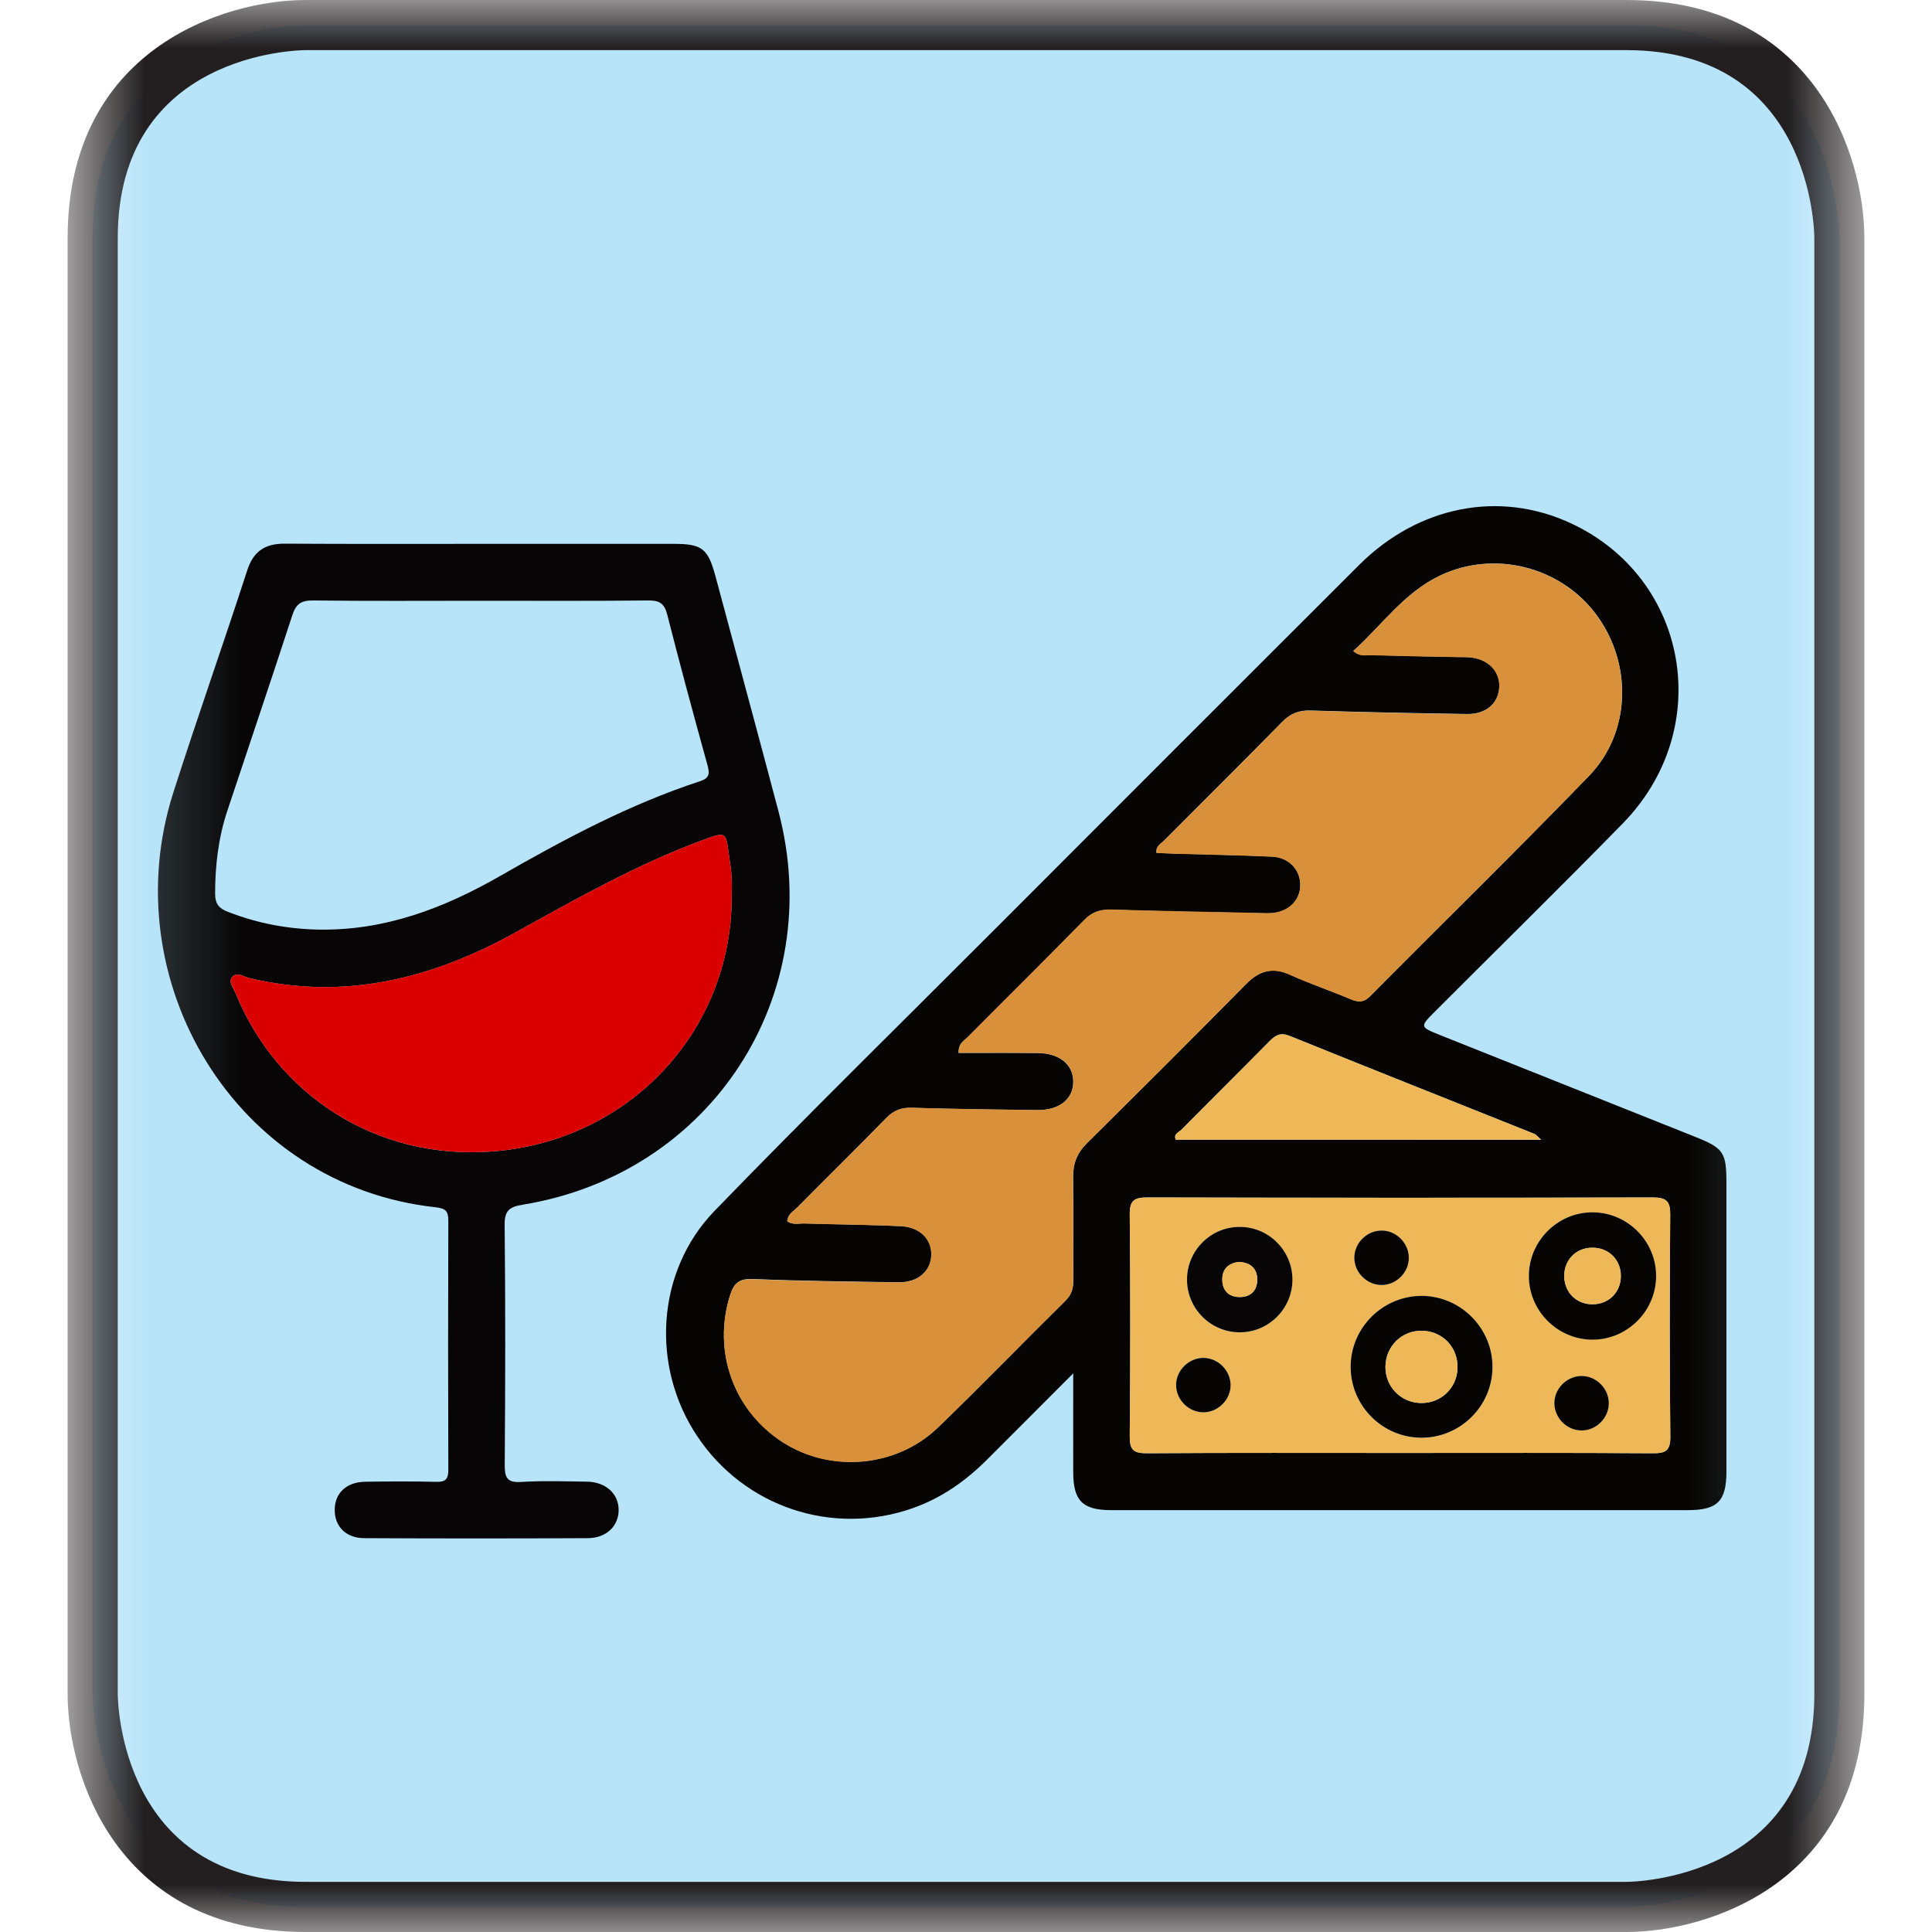 <svg width="20" height="20" viewBox="0 0 20 20" fill="none" xmlns="http://www.w3.org/2000/svg">
<mask id="mask0_231_25056" style="mask-type:luminance" maskUnits="userSpaceOnUse" x="0" y="0" width="20" height="20">
<path d="M19.3 0H0.7V20H19.3V0Z" fill="white"/>
</mask>
<g mask="url(#mask0_231_25056)">
<path d="M3.164 0.259C3.164 0.259 0.959 0.259 0.959 2.464V17.536C0.959 17.536 0.959 19.741 3.164 19.741H16.837C16.837 19.741 19.042 19.741 19.042 17.536V2.464C19.042 2.464 19.042 0.259 16.837 0.259H3.164Z" fill="#B8E4FA"/>
</g>
<mask id="mask1_231_25056" style="mask-type:luminance" maskUnits="userSpaceOnUse" x="1" y="1" width="18" height="18">
<path d="M1.285 1.218C1.262 1.254 1.24 1.29 1.22 1.328V18.608C1.245 18.659 1.272 18.71 1.301 18.761H18.728C18.753 18.72 18.778 18.678 18.8 18.634V1.435C18.767 1.363 18.729 1.29 18.687 1.218H1.285Z" fill="white"/>
</mask>
<g mask="url(#mask1_231_25056)">
</g>
<mask id="mask2_231_25056" style="mask-type:luminance" maskUnits="userSpaceOnUse" x="1" y="1" width="18" height="18">
<path d="M18.801 1.218H1.22V18.761H18.801V1.218Z" fill="white"/>
</mask>
<g mask="url(#mask2_231_25056)">
<path d="M11.11 14.217C10.791 14.537 10.509 14.818 10.228 15.1C10.004 15.325 9.753 15.505 9.45 15.612C8.619 15.905 7.706 15.602 7.216 14.865C6.736 14.145 6.792 13.16 7.397 12.535C8.37 11.53 9.369 10.551 10.357 9.561C11.594 8.323 12.83 7.085 14.069 5.849C14.685 5.235 15.524 5.073 16.264 5.418C17.484 5.987 17.756 7.546 16.799 8.524C16.159 9.179 15.505 9.82 14.858 10.468C14.696 10.63 14.696 10.63 14.91 10.716C15.788 11.066 16.667 11.417 17.545 11.767C17.845 11.887 17.872 11.927 17.872 12.256C17.872 13.247 17.872 14.238 17.872 15.229C17.872 15.541 17.781 15.633 17.47 15.633C15.482 15.633 13.494 15.633 11.505 15.633C11.207 15.633 11.11 15.536 11.11 15.239C11.109 14.917 11.11 14.594 11.11 14.217ZM8.15 12.642C8.207 12.684 8.271 12.663 8.33 12.665C8.662 12.675 8.995 12.677 9.327 12.693C9.526 12.703 9.648 12.831 9.641 12.996C9.634 13.161 9.501 13.276 9.304 13.274C8.802 13.266 8.3 13.261 7.799 13.24C7.658 13.234 7.6 13.276 7.559 13.405C7.374 13.986 7.594 14.606 8.11 14.933C8.607 15.248 9.283 15.189 9.711 14.776C10.158 14.345 10.59 13.899 11.032 13.462C11.097 13.398 11.112 13.328 11.112 13.243C11.109 12.892 11.115 12.54 11.109 12.189C11.107 12.047 11.149 11.937 11.25 11.836C11.802 11.288 12.353 10.739 12.9 10.186C13.037 10.047 13.173 10.008 13.355 10.09C13.56 10.183 13.775 10.255 13.983 10.343C14.061 10.376 14.117 10.379 14.183 10.312C14.939 9.551 15.706 8.801 16.451 8.03C16.885 7.581 16.9 6.871 16.527 6.365C16.158 5.865 15.47 5.691 14.909 5.957C14.536 6.134 14.307 6.47 14.01 6.738C14.078 6.8 14.137 6.779 14.19 6.781C14.491 6.79 14.792 6.795 15.093 6.801C15.131 6.802 15.168 6.801 15.206 6.803C15.398 6.816 15.526 6.94 15.521 7.107C15.516 7.276 15.387 7.394 15.189 7.391C14.65 7.383 14.11 7.372 13.571 7.355C13.448 7.351 13.36 7.384 13.273 7.473C12.869 7.885 12.458 8.291 12.052 8.7C12.02 8.733 11.966 8.755 11.971 8.827C12.032 8.83 12.093 8.835 12.154 8.836C12.493 8.846 12.831 8.851 13.17 8.867C13.341 8.876 13.457 9 13.461 9.155C13.464 9.318 13.342 9.442 13.163 9.454C13.113 9.457 13.063 9.454 13.013 9.453C12.511 9.442 12.01 9.434 11.508 9.418C11.394 9.414 11.308 9.439 11.225 9.525C10.826 9.933 10.419 10.334 10.017 10.739C9.978 10.775 9.92 10.801 9.923 10.9C10.196 10.9 10.469 10.898 10.742 10.901C10.965 10.903 11.106 11.017 11.11 11.191C11.114 11.375 10.969 11.495 10.735 11.492C10.302 11.487 9.869 11.481 9.437 11.468C9.327 11.465 9.249 11.497 9.173 11.575C8.871 11.885 8.562 12.188 8.257 12.496C8.216 12.538 8.154 12.568 8.15 12.642ZM14.49 15.041C15.362 15.041 16.234 15.038 17.106 15.044C17.238 15.045 17.292 15.023 17.291 14.872C17.283 14.107 17.284 13.341 17.29 12.576C17.291 12.435 17.25 12.396 17.11 12.396C15.366 12.401 13.623 12.4 11.879 12.396C11.743 12.396 11.694 12.424 11.695 12.571C11.702 13.336 11.702 14.102 11.695 14.867C11.694 15.01 11.735 15.045 11.874 15.044C12.746 15.038 13.618 15.041 14.49 15.041ZM15.955 11.799C15.91 11.759 15.9 11.744 15.885 11.738C15.042 11.401 14.197 11.066 13.355 10.725C13.26 10.686 13.208 10.712 13.144 10.776C12.84 11.084 12.532 11.389 12.228 11.696C12.202 11.722 12.145 11.738 12.172 11.798C13.42 11.799 14.667 11.799 15.955 11.799Z" fill="#060503"/>
<path d="M4.982 5.63C5.647 5.63 6.312 5.63 6.977 5.63C7.269 5.63 7.329 5.679 7.407 5.967C7.624 6.778 7.845 7.588 8.059 8.4C8.562 10.308 7.362 12.153 5.411 12.471C5.279 12.493 5.223 12.526 5.224 12.677C5.233 13.505 5.231 14.333 5.225 15.161C5.224 15.296 5.248 15.351 5.397 15.341C5.622 15.327 5.848 15.335 6.074 15.338C6.267 15.34 6.401 15.459 6.404 15.625C6.408 15.793 6.28 15.922 6.085 15.923C5.313 15.927 4.542 15.927 3.77 15.923C3.581 15.922 3.466 15.802 3.465 15.635C3.463 15.459 3.584 15.342 3.781 15.339C4.026 15.335 4.27 15.334 4.515 15.34C4.616 15.343 4.642 15.308 4.641 15.211C4.638 14.352 4.638 13.492 4.641 12.633C4.641 12.535 4.608 12.509 4.513 12.498C2.435 12.274 1.172 10.152 1.794 8.205C2.04 7.435 2.31 6.673 2.559 5.905C2.624 5.704 2.745 5.627 2.948 5.628C3.627 5.632 4.304 5.63 4.982 5.63ZM4.966 6.219C4.39 6.219 3.813 6.223 3.237 6.216C3.114 6.215 3.063 6.256 3.026 6.369C2.805 7.047 2.576 7.723 2.351 8.4C2.26 8.676 2.227 8.96 2.227 9.251C2.227 9.359 2.268 9.404 2.361 9.44C2.662 9.557 2.973 9.617 3.296 9.623C3.984 9.636 4.597 9.401 5.181 9.066C5.844 8.686 6.517 8.326 7.247 8.087C7.344 8.055 7.348 8.01 7.324 7.921C7.18 7.403 7.04 6.883 6.907 6.362C6.878 6.249 6.829 6.215 6.714 6.216C6.132 6.222 5.549 6.219 4.966 6.219ZM7.575 9.282C7.575 9.213 7.579 9.144 7.574 9.075C7.569 9 7.556 8.926 7.546 8.851C7.514 8.608 7.515 8.609 7.284 8.693C6.598 8.945 5.966 9.304 5.33 9.656C4.47 10.132 3.564 10.36 2.581 10.125C2.523 10.111 2.452 10.059 2.405 10.112C2.359 10.164 2.417 10.228 2.44 10.284C2.856 11.309 3.875 12.021 5.118 11.918C6.512 11.803 7.574 10.68 7.575 9.282Z" fill="#070505"/>
<path d="M8.15 12.642C8.155 12.567 8.217 12.537 8.258 12.495C8.563 12.187 8.871 11.884 9.174 11.574C9.25 11.496 9.328 11.463 9.438 11.467C9.871 11.48 10.303 11.486 10.736 11.491C10.97 11.494 11.115 11.374 11.111 11.19C11.107 11.016 10.966 10.902 10.743 10.9C10.47 10.898 10.197 10.899 9.924 10.899C9.921 10.8 9.979 10.774 10.016 10.736C10.418 10.331 10.825 9.93 11.224 9.522C11.307 9.437 11.393 9.412 11.507 9.415C12.009 9.431 12.51 9.439 13.012 9.45C13.062 9.451 13.113 9.454 13.162 9.451C13.341 9.439 13.464 9.315 13.46 9.152C13.457 9 13.341 8.876 13.169 8.869C12.831 8.854 12.492 8.848 12.153 8.838C12.092 8.836 12.031 8.832 11.97 8.829C11.965 8.757 12.018 8.735 12.051 8.702C12.458 8.293 12.869 7.887 13.272 7.475C13.359 7.386 13.447 7.353 13.57 7.357C14.109 7.374 14.648 7.386 15.188 7.393C15.386 7.396 15.515 7.278 15.52 7.109C15.525 6.942 15.396 6.818 15.205 6.805C15.167 6.802 15.13 6.803 15.092 6.803C14.791 6.797 14.49 6.792 14.189 6.783C14.136 6.781 14.077 6.802 14.009 6.74C14.306 6.472 14.536 6.136 14.908 5.959C15.469 5.692 16.157 5.867 16.526 6.367C16.899 6.873 16.883 7.583 16.45 8.032C15.704 8.803 14.937 9.553 14.182 10.314C14.116 10.38 14.06 10.378 13.982 10.345C13.774 10.257 13.56 10.185 13.354 10.092C13.172 10.01 13.036 10.049 12.899 10.188C12.353 10.742 11.802 11.291 11.249 11.838C11.148 11.938 11.105 12.049 11.108 12.191C11.114 12.542 11.108 12.894 11.111 13.245C11.112 13.33 11.097 13.399 11.031 13.464C10.589 13.9 10.157 14.346 9.71 14.778C9.282 15.191 8.605 15.25 8.109 14.935C7.593 14.608 7.373 13.988 7.558 13.407C7.599 13.278 7.657 13.236 7.798 13.242C8.299 13.264 8.801 13.269 9.303 13.275C9.5 13.278 9.633 13.163 9.64 12.997C9.647 12.832 9.525 12.704 9.326 12.694C8.994 12.678 8.661 12.677 8.329 12.666C8.271 12.664 8.206 12.684 8.15 12.642Z" fill="#D8913A"/>
<path d="M14.49 15.041C13.618 15.041 12.746 15.038 11.874 15.044C11.734 15.045 11.693 15.01 11.695 14.867C11.702 14.102 11.702 13.336 11.695 12.571C11.694 12.424 11.743 12.396 11.879 12.396C13.623 12.4 15.366 12.4 17.11 12.396C17.251 12.396 17.292 12.434 17.29 12.576C17.283 13.341 17.283 14.107 17.291 14.872C17.293 15.023 17.238 15.045 17.106 15.044C16.234 15.038 15.362 15.041 14.49 15.041ZM15.45 14.148C15.449 13.748 15.123 13.42 14.724 13.416C14.316 13.412 13.981 13.744 13.982 14.152C13.983 14.552 14.309 14.88 14.708 14.884C15.116 14.887 15.451 14.556 15.45 14.148ZM16.485 12.55C16.124 12.55 15.826 12.848 15.827 13.209C15.827 13.57 16.125 13.868 16.486 13.867C16.847 13.867 17.145 13.569 17.144 13.208C17.144 12.847 16.846 12.55 16.485 12.55ZM12.836 12.701C12.534 12.7 12.286 12.946 12.287 13.249C12.288 13.551 12.537 13.796 12.839 13.793C13.133 13.79 13.374 13.55 13.378 13.255C13.383 12.952 13.138 12.702 12.836 12.701ZM14.584 13.023C14.585 12.874 14.463 12.746 14.314 12.739C14.158 12.732 14.022 12.862 14.02 13.018C14.019 13.174 14.153 13.306 14.309 13.302C14.458 13.298 14.582 13.171 14.584 13.023ZM12.459 14.62C12.608 14.619 12.735 14.494 12.739 14.346C12.743 14.19 12.612 14.055 12.455 14.056C12.307 14.057 12.179 14.182 12.175 14.33C12.171 14.486 12.303 14.621 12.459 14.62ZM16.654 14.535C16.659 14.386 16.54 14.255 16.391 14.245C16.236 14.234 16.096 14.361 16.091 14.517C16.086 14.673 16.217 14.808 16.373 14.808C16.521 14.808 16.649 14.684 16.654 14.535Z" fill="#EEB859"/>
<path d="M15.955 11.799C14.667 11.799 13.42 11.799 12.172 11.799C12.145 11.739 12.202 11.723 12.228 11.697C12.533 11.39 12.841 11.085 13.144 10.777C13.208 10.712 13.26 10.687 13.355 10.726C14.197 11.067 15.042 11.401 15.885 11.739C15.9 11.744 15.91 11.76 15.955 11.799Z" fill="#EEB859"/>
<path d="M7.575 9.282C7.575 10.68 6.512 11.803 5.118 11.918C3.875 12.02 2.856 11.309 2.44 10.284C2.418 10.229 2.359 10.165 2.405 10.112C2.452 10.059 2.522 10.111 2.581 10.125C3.564 10.36 4.471 10.131 5.33 9.656C5.966 9.304 6.599 8.945 7.284 8.693C7.514 8.609 7.514 8.608 7.546 8.851C7.556 8.926 7.569 9 7.574 9.075C7.578 9.144 7.575 9.213 7.575 9.282Z" fill="#DB0000"/>
<path d="M15.45 14.148C15.451 14.555 15.116 14.887 14.708 14.883C14.308 14.879 13.983 14.551 13.982 14.151C13.981 13.744 14.316 13.412 14.724 13.415C15.123 13.42 15.449 13.749 15.45 14.148ZM14.724 13.776C14.511 13.771 14.342 13.937 14.342 14.151C14.342 14.356 14.502 14.52 14.707 14.524C14.913 14.529 15.08 14.372 15.088 14.168C15.098 13.953 14.937 13.78 14.724 13.776Z" fill="#060503"/>
<path d="M16.485 12.55C16.846 12.55 17.144 12.847 17.144 13.209C17.144 13.57 16.847 13.868 16.486 13.868C16.125 13.868 15.827 13.571 15.827 13.21C15.826 12.848 16.124 12.55 16.485 12.55ZM16.479 12.916C16.309 12.919 16.187 13.049 16.193 13.22C16.198 13.382 16.32 13.501 16.483 13.502C16.653 13.503 16.78 13.377 16.779 13.207C16.778 13.037 16.649 12.913 16.479 12.916Z" fill="#060503"/>
<path d="M12.836 12.701C13.138 12.702 13.383 12.952 13.379 13.254C13.375 13.549 13.134 13.789 12.84 13.792C12.537 13.795 12.289 13.55 12.288 13.248C12.287 12.946 12.534 12.699 12.836 12.701ZM12.827 13.063C12.721 13.075 12.654 13.132 12.653 13.242C12.652 13.36 12.72 13.428 12.839 13.427C12.948 13.425 13.013 13.36 13.015 13.25C13.016 13.131 12.946 13.071 12.827 13.063Z" fill="#070505"/>
<path d="M14.584 13.023C14.583 13.172 14.458 13.298 14.309 13.302C14.153 13.306 14.019 13.174 14.02 13.018C14.021 12.862 14.158 12.732 14.314 12.739C14.462 12.745 14.585 12.874 14.584 13.023Z" fill="#060503"/>
<path d="M12.459 14.62C12.303 14.621 12.171 14.486 12.175 14.331C12.179 14.183 12.307 14.058 12.455 14.057C12.611 14.056 12.743 14.191 12.739 14.347C12.735 14.494 12.607 14.619 12.459 14.62Z" fill="#060503"/>
<path d="M16.654 14.535C16.649 14.684 16.522 14.808 16.373 14.808C16.217 14.808 16.086 14.673 16.091 14.517C16.096 14.361 16.236 14.234 16.391 14.245C16.539 14.255 16.659 14.386 16.654 14.535Z" fill="#060503"/>
<path d="M14.724 13.776C14.937 13.781 15.097 13.953 15.088 14.168C15.08 14.373 14.912 14.529 14.707 14.524C14.502 14.519 14.341 14.356 14.342 14.151C14.343 13.937 14.511 13.771 14.724 13.776Z" fill="#EEB859"/>
<path d="M16.479 12.916C16.65 12.913 16.778 13.037 16.779 13.207C16.78 13.377 16.653 13.503 16.483 13.502C16.32 13.501 16.199 13.382 16.193 13.22C16.187 13.049 16.309 12.919 16.479 12.916Z" fill="#EEB859"/>
<path d="M12.827 13.063C12.946 13.071 13.016 13.131 13.015 13.25C13.014 13.359 12.949 13.425 12.839 13.427C12.72 13.429 12.652 13.361 12.653 13.242C12.654 13.133 12.72 13.075 12.827 13.063Z" fill="#EEB859"/>
</g>
<mask id="mask3_231_25056" style="mask-type:luminance" maskUnits="userSpaceOnUse" x="0" y="0" width="20" height="20">
<path d="M19.3 0H0.7V20H19.3V0Z" fill="white"/>
</mask>
<g mask="url(#mask3_231_25056)">
<path d="M16.836 20H3.164C1.215 20 0.7 18.388 0.7 17.536V2.464C0.7 0.515 2.312 0 3.164 0H16.836C18.785 0 19.3 1.612 19.3 2.464V17.536C19.3 19.485 17.689 20 16.836 20ZM3.164 0.519C3.085 0.519 1.219 0.551 1.219 2.464V17.536C1.219 17.615 1.251 19.481 3.164 19.481H16.836C16.915 19.481 18.782 19.449 18.782 17.536V2.464C18.782 2.385 18.75 0.519 16.837 0.519H3.164Z" fill="#231F20"/>
</g>
</svg>

